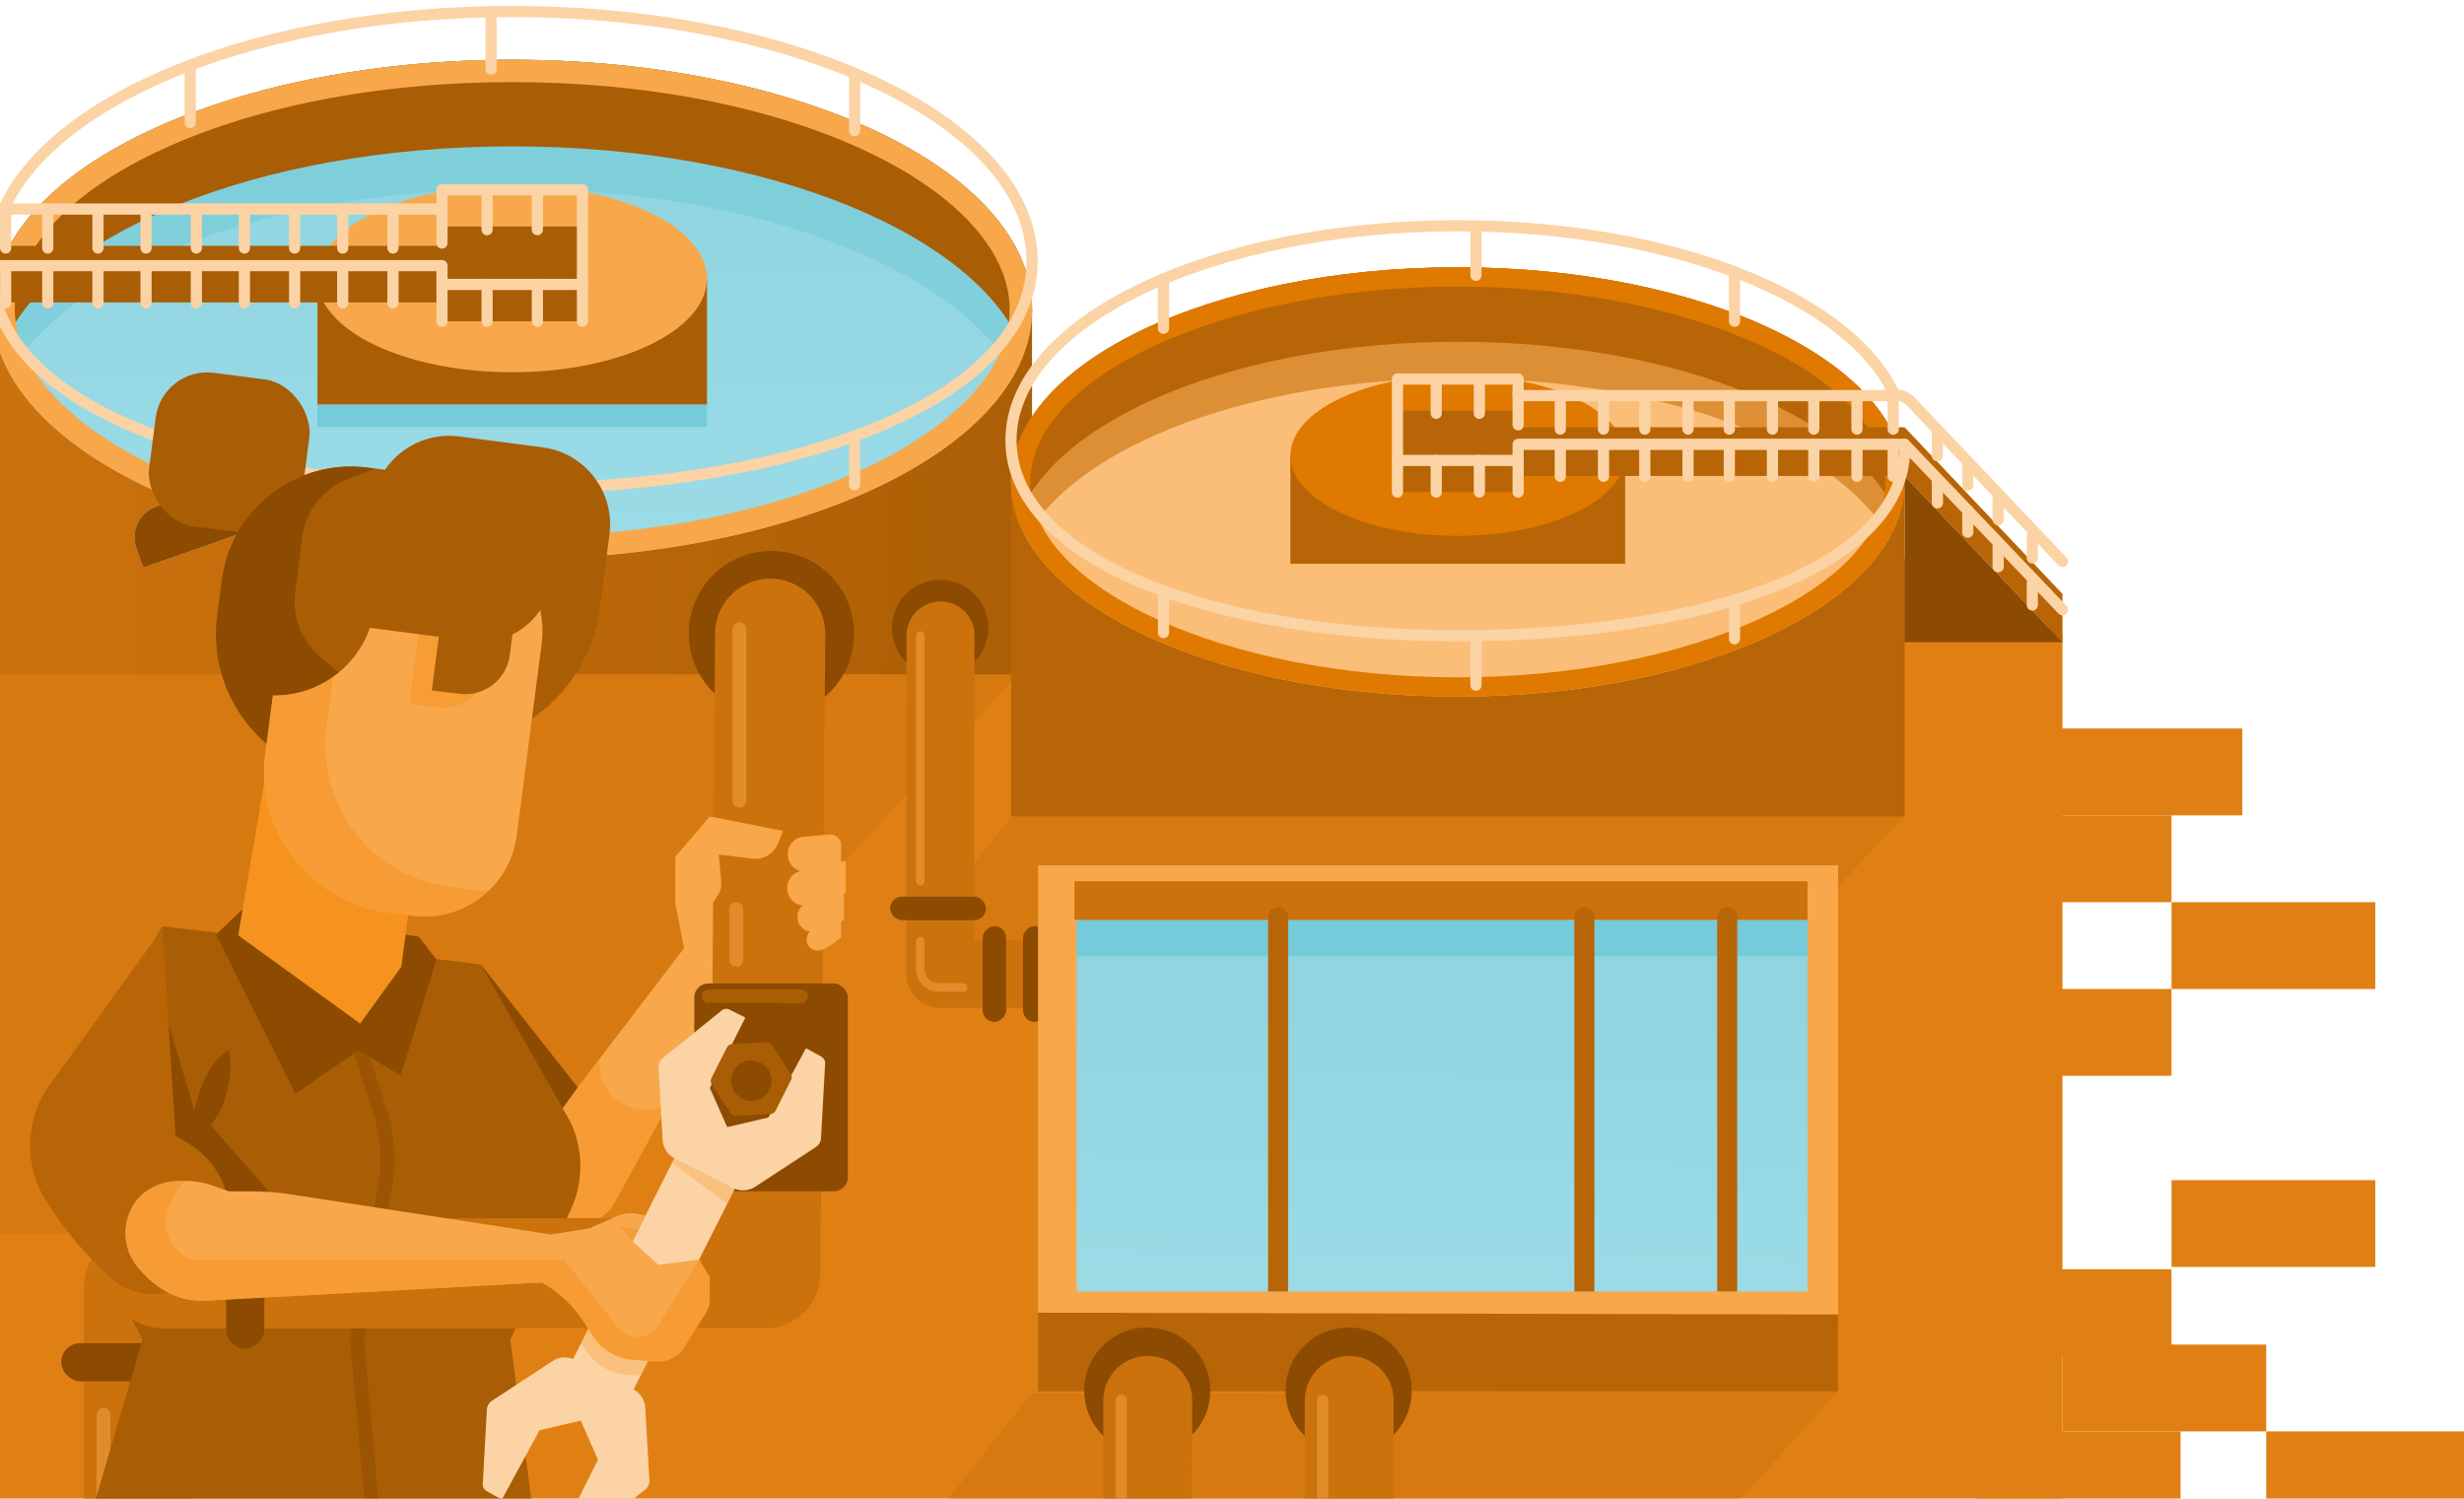 <?xml version="1.0" encoding="UTF-8"?><svg id="action5" xmlns="http://www.w3.org/2000/svg" xmlns:xlink="http://www.w3.org/1999/xlink" viewBox="0 0 369.99 225.03"><defs><style>.cls-1,.cls-2,.cls-3,.cls-4,.cls-5,.cls-6,.cls-7,.cls-8,.cls-9,.cls-10{fill:none;}.cls-11{fill:url(#linear-gradient);}.cls-12{clip-path:url(#clippath);}.cls-13,.cls-14{fill:#f8a84b;}.cls-15{fill:#fabe78;}.cls-16{fill:#fbd3a5;}.cls-17,.cls-18,.cls-19{fill:#f6921e;}.cls-20{fill:#8c4b00;}.cls-21{fill:#b86507;}.cls-22{fill:#a95d04;}.cls-23,.cls-24,.cls-25{fill:#cc720d;}.cls-26{fill:#e07900;}.cls-27{fill:#e08014;}.cls-28{fill:#d5bddb;}.cls-29,.cls-30{fill:#75cbd9;}.cls-2{stroke-width:10.2px;}.cls-2,.cls-4,.cls-5,.cls-6,.cls-7,.cls-8,.cls-9,.cls-10{stroke-linecap:round;stroke-linejoin:round;}.cls-2,.cls-5,.cls-6{stroke:#cc720d;}.cls-3{stroke:#8c4b00;stroke-miterlimit:10;}.cls-3,.cls-7,.cls-8{stroke-width:2.07px;}.cls-3,.cls-18{opacity:.51;}.cls-4{stroke-width:1.27px;}.cls-4,.cls-8,.cls-9{stroke:#f8a84b;}.cls-4,.cls-8,.cls-9,.cls-25,.cls-19{opacity:.49;}.cls-5{stroke-width:13.34px;}.cls-6{stroke-width:16.54px;}.cls-7{stroke:#a95d04;}.cls-31{fill:url(#linear-gradient-3);}.cls-32{fill:url(#linear-gradient-2);}.cls-9{stroke-width:1.67px;}.cls-10{stroke:#fbd3a5;stroke-width:1.68px;}.cls-30,.cls-24{opacity:.61;}.cls-14{opacity:.44;}</style><clipPath id="clippath"><rect class="cls-1" width="369.99" height="225.03"/></clipPath><linearGradient id="linear-gradient" x1="152.58" y1="74.62" x2=".98" y2="73.13" gradientTransform="translate(153.83 147.74) rotate(180)" gradientUnits="userSpaceOnUse"><stop offset="0" stop-color="#ac5f05"/><stop offset="1" stop-color="#cc720d"/></linearGradient><linearGradient id="linear-gradient-2" x1="77.18" y1="27.14" x2="76.34" y2="88.04" gradientTransform="matrix(1, 0, 0, 1, 0, 0)" gradientUnits="userSpaceOnUse"><stop offset="0" stop-color="#90d5e0"/><stop offset=".88" stop-color="#9adbe6"/></linearGradient><linearGradient id="linear-gradient-3" x1="216.75" y1="151.28" x2="216.11" y2="197.8" xlink:href="#linear-gradient-2"/></defs><g class="cls-12"><g><polygon class="cls-27" points="309.7 283.76 -48.11 283.76 -48.11 74.47 266.15 74.47 309.7 95.19 309.7 283.76"/><polygon class="cls-25" points="285.99 122.6 268.13 141.36 137.04 141.36 151.81 122.6 285.99 122.6"/><polygon class="cls-25" points="153.06 101.07 75.14 185.24 -82.61 185.24 -8.4 101.07 153.06 101.07"/><g><g><rect class="cls-11" x="-1.14" y="46.47" width="156.12" height="54.8" transform="translate(153.83 147.74) rotate(-180)"/><ellipse class="cls-32" cx="76.91" cy="46.47" rx="78.06" ry="37.5"/><path class="cls-30" d="M76.91,28.38c36.12,0,66.5,11.79,75.41,27.8,1.72-3.1,2.65-6.35,2.65-9.7,0-20.71-34.95-37.5-78.06-37.5S-1.14,25.76-1.14,46.47c0,3.36,.93,6.61,2.65,9.7,8.9-16.01,39.28-27.8,75.41-27.8Z"/><path class="cls-22" d="M76.91,21.98c-38.49,0-70.45,13.39-76.86,30.99-.77-2.11-1.19-4.28-1.19-6.5,0-20.71,34.95-37.5,78.06-37.5,43.11,0,78.06,16.79,78.06,37.5,0,2.22-.42,4.39-1.19,6.5-6.41-17.61-38.37-30.99-76.86-30.99Z"/><path class="cls-13" d="M76.91,12.33c20.36,0,39.44,3.78,53.74,10.65,13.32,6.4,20.96,14.96,20.96,23.49s-7.64,17.09-20.96,23.49c-14.3,6.87-33.38,10.65-53.74,10.65s-39.44-3.78-53.74-10.65C9.85,63.56,2.22,55,2.22,46.47s7.64-17.09,20.96-23.49c14.3-6.87,33.38-10.65,53.74-10.65m0-3.36C33.8,8.97-1.14,25.76-1.14,46.47s34.95,37.5,78.06,37.5,78.06-16.79,78.06-37.5S120.02,8.97,76.91,8.97h0Z"/><rect class="cls-22" x="47.67" y="41.85" width="58.49" height="18.92" transform="translate(153.83 102.62) rotate(-180)"/><ellipse class="cls-13" cx="76.91" cy="41.85" rx="29.24" ry="14.05"/><polygon class="cls-22" points="-28.73 74.47 -1.14 45.42 85.87 45.42 85.87 36.92 -1.14 36.92 -28.73 66.04 -28.73 74.47"/><rect class="cls-22" x="66.37" y="34.02" width="21.09" height="14.22" transform="translate(153.83 82.26) rotate(-180)"/><polyline class="cls-10" points="-1.14 39.89 66.37 39.89 66.37 42.71 87.46 42.71 87.46 28.49 66.37 28.49 66.37 31.39 .44 31.39"/><path class="cls-10" d="M-28.73,68.8L-1.14,39.89v1.24c.6,20.46,35.32,32.23,78.06,32.23s78.06-13.43,78.06-34.14S120.02,1.73,76.91,1.73C39.5,1.73,8.24,14.37,.63,31.25h0c-1.13,0-2.2,.47-2.97,1.31l-26.39,27.81"/><line class="cls-10" x1="66.37" y1="42.71" x2="66.37" y2="48.24"/><line class="cls-10" x1="66.37" y1="30.97" x2="66.37" y2="36.5"/><line class="cls-10" x1="73.14" y1="42.71" x2="73.14" y2="48.24"/><line class="cls-10" x1="73.74" y1="1.77" x2="73.74" y2="10.37"/><line class="cls-10" x1="73.74" y1="73.87" x2="73.74" y2="81.98"/><line class="cls-10" x1="128.33" y1="11.02" x2="128.33" y2="19.62"/><line class="cls-10" x1="128.33" y1="65.54" x2="128.33" y2="72.79"/><line class="cls-10" x1="28.57" y1="9.81" x2="28.57" y2="18.41"/><line class="cls-10" x1="28.57" y1="67.22" x2="28.57" y2="73.87"/><line class="cls-10" x1="80.69" y1="42.71" x2="80.69" y2="48.24"/><line class="cls-10" x1="73.14" y1="28.96" x2="73.14" y2="34.49"/><line class="cls-10" x1="80.69" y1="28.96" x2="80.69" y2="34.49"/><line class="cls-10" x1="51.46" y1="31.72" x2="51.46" y2="37.25"/><line class="cls-10" x1="59.01" y1="31.72" x2="59.01" y2="37.25"/><line class="cls-10" x1="51.46" y1="39.95" x2="51.46" y2="45.48"/><line class="cls-10" x1="59.01" y1="39.95" x2="59.01" y2="45.48"/><line class="cls-10" x1="36.7" y1="31.72" x2="36.7" y2="37.25"/><line class="cls-10" x1="44.24" y1="31.72" x2="44.24" y2="37.25"/><line class="cls-10" x1="36.7" y1="39.95" x2="36.7" y2="45.48"/><line class="cls-10" x1="44.24" y1="39.95" x2="44.24" y2="45.48"/><line class="cls-10" x1="21.93" y1="31.72" x2="21.93" y2="37.25"/><line class="cls-10" x1="29.48" y1="31.72" x2="29.48" y2="37.25"/><line class="cls-10" x1="21.93" y1="39.95" x2="21.93" y2="45.48"/><line class="cls-10" x1="29.48" y1="39.95" x2="29.48" y2="45.48"/><line class="cls-10" x1="7.17" y1="31.72" x2="7.17" y2="37.25"/><line class="cls-10" x1="14.71" y1="31.72" x2="14.71" y2="37.25"/><line class="cls-10" x1="7.17" y1="39.95" x2="7.17" y2="45.48"/><line class="cls-10" x1=".85" y1="31.72" x2=".85" y2="37.25"/><line class="cls-10" x1=".85" y1="39.95" x2=".85" y2="45.48"/><line class="cls-10" x1="14.71" y1="39.95" x2="14.71" y2="45.48"/><line class="cls-10" x1="87.46" y1="42.71" x2="87.46" y2="48.24"/></g><rect class="cls-29" x="47.67" y="60.77" width="58.49" height="3.35"/></g><g><path class="cls-20" d="M128.26,95.14c0,3.96-1.85,7.49-4.74,9.76-2.11,1.66-4.78-.6-7.67-.6s-5.55,2.26-7.66,.61c-2.9-2.27-4.76-5.81-4.76-9.77,0-6.86,5.56-12.41,12.41-12.41s12.41,5.56,12.41,12.41Z"/><line class="cls-6" x1="20.86" y1="193.27" x2="20.86" y2="312.99"/><line class="cls-8" x1="15.54" y1="212.48" x2="15.54" y2="291.06"/><rect class="cls-20" x="9.19" y="201.7" width="23.33" height="5.73" rx="2.87" ry="2.87" transform="translate(41.71 409.13) rotate(180)"/><path class="cls-13" d="M101.4,135.66l1.32,6.72-22.34,29.26,3.49,11.4h0c3,1.65,6.77,.55,8.41-2.45,5.87-10.74,18.41-33.66,18.75-34.12,.45-.6,11.58-5.8,11.58-5.8,0,0-.64-9.71-1.38-9.81s-13.36,.18-13.88,.03-5.96,4.77-5.96,4.77Z"/><path class="cls-18" d="M99.39,166c-.8,.42-1.65,.61-2.57,.57h-.11c-1.2,0-2.33-.31-3.37-.91-.45-.35-.9-.7-1.35-1.04-.83-.83-1.4-1.81-1.72-2.95-.08-.59-.16-1.18-.24-1.77-.01-.35,.04-.68,.09-1.01l-9.74,12.76,3.49,11.4c3,1.65,6.77,.55,8.41-2.45,2.17-3.97,5.26-9.61,8.3-15.17-.37,.24-.76,.44-1.19,.58Z"/><polygon class="cls-20" points="72.2 144.82 86.75 163.29 79.6 173.19 72.2 144.82"/><g><path class="cls-22" d="M24.43,139.1l47.76,5.73,13.36,23.44c2.08,4.21,2.13,9.14,.15,13.4l-9.08,19.52,5.5,41.6H9.18l12.22-41.6-16.16-31.23,19.19-30.85Z"/><path class="cls-3" d="M53.39,155.66l3.59,10.96c1.32,4.03,1.55,8.35,.66,12.5l-4.03,22.15,3.68,40.79"/><path class="cls-20" d="M25.05,153.09l-.08,20.83,.69,6.19,17.08,1.54-11.11-12.66s3.88-4.47,2.74-11.34c-4,2.29-5.17,9.4-5.21,9.05s-4.09-13.62-4.09-13.62Z"/><polygon class="cls-20" points="32.45 140.32 36.44 136.52 62.9 140.67 65.53 144.11 60.17 161.5 53.8 157.72 44.35 164.25 32.45 140.32"/><polygon class="cls-17" points="60.27 145.16 54.08 153.71 35.77 140.46 40.72 111.32 64.28 114.38 60.27 145.16"/></g><polyline class="cls-6" points="115.65 95.16 114.93 191.2 24.44 191.2"/><rect class="cls-20" x="104.25" y="147.68" width="23.06" height="31.22" rx="2.11" ry="2.11"/><rect class="cls-20" x="25.16" y="187.98" width="23.33" height="5.73" rx="2.87" ry="2.87" transform="translate(227.67 154.02) rotate(90)"/><g><path class="cls-16" d="M73.05,223.91l2.31,1.28,5.65-10.41,6.19-1.45,2.6,5.88-5.33,10.57,2.38,1.2c.38,.19,.85,.14,1.18-.13l8.87-7.19c.42-.34,.64-.85,.61-1.39l-.62-10.88c-.07-1.19-.76-2.25-1.82-2.78l-8.77-4.42c-1.06-.53-2.33-.46-3.32,.19l-9.12,5.98c-.44,.29-.72,.77-.75,1.3l-.62,11.23c-.02,.42,.2,.81,.56,1.02Z"/><rect class="cls-16" x="93.8" y="170.43" width="10.17" height="39.01" transform="translate(96.11 -24.18) rotate(26.76)"/><path class="cls-14" d="M109.22,180.74l1.82-3.6-9.19-4.36-.93,1.85,8.31,6.11Z"/><path class="cls-14" d="M88.69,198.85l-1.45,2.88,.97,1.37c1.35,1.92,3.49,3.14,5.84,3.33l2.13,.17,1.86-3.7-9.35-4.05Z"/><path class="cls-16" d="M123.34,158.68l-2.31-1.28-5.65,10.41-6.19,1.45-2.6-5.88,5.33-10.57-2.38-1.2c-.38-.19-.85-.14-1.18,.13l-8.87,7.19c-.42,.34-.64,.85-.61,1.39l.62,10.88c.07,1.19,.76,2.25,1.82,2.78l8.77,4.42c1.06,.53,2.33,.46,3.32-.19l9.12-5.98c.44-.29,.72-.77,.75-1.3l.62-11.23c.02-.42-.2-.81-.56-1.02Z"/></g><g><path class="cls-13" d="M88.49,184.45l4.16-1.83c.98-.43,2.07-.55,3.11-.33l1.16,.24-1.95,3.86,3.9,3.55,6.1-.8,1.59,2.65v3.43c0,.65-.18,1.29-.53,1.85l-3.46,5.52c-.98,1.29-2.55,2-4.17,1.88l-3.37-.25c-2.52-.18-4.79-1.56-6.12-3.71l-1.09-1.76c-1.59-2.57-3.81-4.69-6.45-6.16h0l1.42-7.21,5.69-.93Z"/><path class="cls-21" d="M28.15,171.61l-1.8-1.07-1.91-31.15-16.63,23.04c-4.01,5.13-4.4,12.21-.97,17.74h0c2.68,4.33,5.96,8.25,9.74,11.66l.1,.09c2.88,2.6,7.06,3.16,10.53,1.41l2.37-1.19c2.71-1.36,4.47-4.07,4.63-7.09l.13-2.44v-.1c.21-4.47-2.34-8.62-6.19-10.9Z"/><path class="cls-13" d="M82.8,185.38l-39.25-6.04c-1.92-.3-3.87-.44-5.81-.44h-3.39l-2.39-.85c-1.38-.49-2.83-.73-4.29-.71h-.88c-2.87,.05-5.66,1.48-7.01,4.02-.15,.27-.28,.56-.39,.85h0c-1.11,2.84-.54,6.06,1.49,8.33l.45,.5c.93,1.04,2.01,1.94,3.2,2.67h0c1.93,1.18,4.17,1.75,6.43,1.62l50.42-2.75,2.48-2.66-1.06-4.56Z"/><path class="cls-18" d="M26.8,177.33c-2.88,.04-5.67,1.5-7.01,4.04-.14,.26-.26,.53-.37,.81-1.11,2.84-.54,6.06,1.49,8.33l.45,.5c.91,1.02,1.95,1.9,3.11,2.62,2.03,1.26,4.44,1.79,6.83,1.66l50.11-2.73c2.64,1.47,4.86,3.59,6.45,6.16l1.09,1.76c1.33,2.14,3.61,3.52,6.12,3.71l3.37,.25c1.62,.12,3.19-.59,4.17-1.88l3.46-5.52c.35-.55,.53-1.19,.53-1.85v-3.43l-1.59-2.65-6.25,10.01c-.78,1.24-2.27,1.92-3.69,1.54-.98-.26-2.02-.78-2.69-1.79s-7.73-9.75-7.73-9.75H28.45s-7.43-3.73-.74-11.79h-.91Z"/></g><line class="cls-8" x1="111.03" y1="94.5" x2="111.03" y2="120.25"/><g><path class="cls-22" d="M52.22,69.81h4.73c6.44,0,11.66,5.23,11.66,11.66v34.96h-14.21c-11.98,0-21.71-9.73-21.71-21.71v-5.38c0-10.78,8.75-19.53,19.53-19.53Z" transform="translate(12.45 -5.76) rotate(7.42)"/><path class="cls-22" d="M65.9,66.16h12.6c6.44,0,11.66,5.23,11.66,11.66v11.17c0,13.13-10.66,23.79-23.79,23.79h-1.55c-5.84,0-10.59-4.74-10.59-10.59v-24.37c0-6.44,5.23-11.66,11.66-11.66Z" transform="translate(12.16 -8.57) rotate(7.42)"/><path class="cls-13" d="M55.64,79.09h9.06c8.28,0,15,6.72,15,15v28.97c0,7.71-6.26,13.97-13.97,13.97h-3.7c-11.8,0-21.38-9.58-21.38-21.38v-21.56c0-8.28,6.72-15,15-15Z" transform="translate(14.45 -6.86) rotate(7.42)"/><path class="cls-19" d="M64.58,81.95l-3.1,23.79,4.15,.5c3.69,.48,7.08-2.12,7.56-5.82l1.36-10.41c.48-3.69-2.12-7.08-5.82-7.56l-4.15-.5Z"/><path class="cls-18" d="M71.15,133.62l-3.67-.48c-11.71-1.52-19.97-12.25-18.44-23.96l2.78-21.38c.48-3.67,2.25-6.84,4.79-9.15-7.04,.42-13.02,5.77-13.97,13.03l-2.78,21.38c-1.52,11.71,6.73,22.44,18.44,23.96l3.67,.48c4.37,.57,8.52-.95,11.47-3.78-.75,.03-1.52,0-2.29-.09Z"/><path class="cls-22" d="M58.13,76.83l-1.89,14.48c-1.08,8.27-8.71,14.07-16.97,12.91-2.48-.35-4.25-.75-4.19-1.18l3.19-24.53,8.83-5.27,11.03,3.59Z"/><path class="cls-22" d="M64.03,78.27h18.66v17.57h-29.29v-6.93c0-5.87,4.77-10.64,10.64-10.64Z" transform="translate(124.28 182.16) rotate(-172.58)"/><path class="cls-22" d="M67.94,79.89l-3.1,23.79,4.15,.5c3.69,.48,7.08-2.12,7.56-5.82l1.36-10.41c.48-3.69-2.12-7.08-5.82-7.56l-4.15-.5Z"/><g><path class="cls-28" d="M21.51,85.22l16.6-5.81-1.04-2.88c-.9-2.58-3.72-3.94-6.3-3.03l-7.26,2.54c-2.58,.9-3.94,3.72-3.03,6.3l1.04,2.88Z"/><path class="cls-20" d="M21.51,85.22l16.6-5.81-1.04-2.88c-.9-2.58-3.72-3.94-6.3-3.03l-7.26,2.54c-2.58,.9-3.94,3.72-3.03,6.3l1.04,2.88Z"/><rect class="cls-22" x="22.79" y="56.38" width="23.26" height="23.26" rx="7.79" ry="7.79" transform="translate(9.07 -3.87) rotate(7.42)"/></g><path class="cls-20" d="M44.33,88.93l1.03-8.19c.5-3.99,3.16-7.39,6.91-8.84,1.37-.53,2.77-1.07,3.98-1.53l-1.04-.13c-10.69-1.39-20.49,6.15-21.89,16.84l-.7,5.34c-.98,7.53,2.03,14.65,7.38,19.26l.95-7.28c3.7,.1,7.15-1.2,9.87-3.42l-2.77-2.37c-2.79-2.39-4.2-6.02-3.74-9.67Z"/></g><path class="cls-22" d="M109.71,167.17l-2.84-4.34c-.18-.27-.2-.62-.05-.91l2.33-4.63c.15-.29,.44-.48,.76-.5l5.18-.29c.33-.02,.64,.14,.81,.41l2.84,4.34c.18,.27,.2,.62,.05,.91l-2.33,4.63c-.15,.29-.44,.48-.76,.5l-5.18,.29c-.33,.02-.64-.14-.81-.41Z"/><g><path class="cls-13" d="M118.32,128.38v.19c.13,1.46,1.46,2.52,2.91,2.29,2.24-.35,5.06-.83,5.06-1.04v-2.9c0-.96-.83-1.71-1.79-1.62l-3.93,.38c-1.36,.13-2.37,1.33-2.26,2.7Z"/><path class="cls-13" d="M119.77,137.78v.16c.11,1.26,1.26,2.17,2.51,1.97,1.93-.3,4.44-1.66,4.44-1.83v-3.97l-5,1.34c-1.18,.12-2.04,1.15-1.95,2.33Z"/><path class="cls-13" d="M121.13,141.16v.12c.08,.93,.93,1.59,1.85,1.45,1.42-.22,3.32-2.07,3.32-1.95,0,.22,0-3.66,0-3.66l-3.73,2.33c-.86,.08-1.5,.85-1.43,1.71Z"/><path class="cls-13" d="M118.23,133.47v.19c.13,1.46,1.46,2.52,2.91,2.29,2.24-.35,5.86-1.76,5.86-1.97v-4.7l-6.51,1.49c-1.36,.13-2.37,1.33-2.26,2.7Z"/><path class="cls-13" d="M101.4,135.66v-6.99l5.18-6.07,10.98,2.18-.73,1.87c-.61,1.55-2.19,2.49-3.85,2.29l-5.04-.62,.35,4.02c.07,.82-.15,1.64-.61,2.31l-3.41,4.93-2.85-3.92Z"/></g><circle class="cls-20" cx="112.82" cy="162.29" r="3.03"/><line class="cls-8" x1="110.56" y1="136.52" x2="110.56" y2="144.11"/><path class="cls-7" d="M106.38,149.61c.17-.08,13.92,0,13.92,0"/><polygon class="cls-18" points="94.98 186.38 92.96 184.09 95.93 184.62 94.98 186.38"/></g><circle class="cls-20" cx="141.17" cy="94.29" r="7.24"/><g><polyline class="cls-2" points="141.23 95.42 141.17 146.26 162.45 146.26"/><rect class="cls-20" x="133.66" y="134.65" width="14.39" height="3.53" rx="1.77" ry="1.77"/><rect class="cls-20" x="142.12" y="144.49" width="14.39" height="3.53" rx="1.77" ry="1.77" transform="translate(295.57 -3.05) rotate(90)"/><rect class="cls-20" x="148.18" y="144.49" width="14.39" height="3.53" rx="1.77" ry="1.77" transform="translate(301.63 -9.11) rotate(90)"/></g><line class="cls-4" x1="138.18" y1="95.42" x2="138.18" y2="132.32"/><path class="cls-4" d="M138.18,141.36v4.14c0,1.54,1.25,2.78,2.78,2.78h3.64"/><polygon class="cls-25" points="275.99 208.93 260.86 225.67 141.91 225.67 154.92 209.26 275.99 208.93"/><g><rect class="cls-13" x="155.88" y="129.95" width="120.13" height="67.46"/><rect class="cls-31" x="161.68" y="138.14" width="109.73" height="55.8"/><rect class="cls-29" x="161.68" y="138.14" width="109.73" height="5.48"/><rect class="cls-23" x="161.33" y="132.34" width="110.08" height="5.8"/><path class="cls-21" d="M259.36,136.21h0c.83,0,1.5,.67,1.5,1.5v56.23h-3.01v-56.23c0-.83,.67-1.5,1.5-1.5Z"/><path class="cls-21" d="M237.91,136.21h0c.83,0,1.5,.67,1.5,1.5v56.23h-3.01v-56.23c0-.83,.67-1.5,1.5-1.5Z"/><path class="cls-21" d="M191.92,136.21h0c.83,0,1.5,.67,1.5,1.5v56.23h-3.01v-56.23c0-.83,.67-1.5,1.5-1.5Z"/><polygon class="cls-21" points="155.88 208.93 275.99 208.93 276 197.4 155.88 197.12 155.88 208.93"/></g><g><rect class="cls-21" x="151.81" y="72.37" width="134.18" height="50.23"/><path class="cls-15" d="M285.99,72.37c0,17.8-30.04,32.23-67.09,32.23-37.05,0-67.09-14.43-67.09-32.23,0-17.8,30.04-32.23,67.09-32.23s67.09,14.43,67.09,32.23Z"/><path class="cls-24" d="M218.9,56.82c-31.05,0-57.16,10.13-64.81,23.89-1.48-2.66-2.28-5.45-2.28-8.34,0-17.8,30.04-32.23,67.09-32.23,37.05,0,67.09,14.43,67.09,32.23,0,2.88-.8,5.68-2.28,8.34-7.65-13.76-33.76-23.89-64.81-23.89Z"/><path class="cls-21" d="M218.9,51.32c33.08,0,60.55,11.51,66.06,26.64,.66-1.82,1.03-3.68,1.03-5.59,0-17.8-30.04-32.23-67.09-32.23-37.05,0-67.09,14.43-67.09,32.23,0,1.91,.36,3.77,1.03,5.59,5.51-15.13,32.98-26.64,66.06-26.64Z"/><path class="cls-26" d="M218.9,43.03c34.8,0,64.2,13.44,64.2,29.34s-29.4,29.34-64.2,29.34-64.2-13.44-64.2-29.34,29.4-29.34,64.2-29.34m0-2.89c-37.05,0-67.09,14.43-67.09,32.23s30.04,32.23,67.09,32.23,67.09-14.43,67.09-32.23-30.04-32.23-67.09-32.23h0Z"/><rect class="cls-21" x="193.76" y="68.4" width="50.27" height="16.26"/><ellipse class="cls-26" cx="218.9" cy="68.4" rx="25.13" ry="12.07"/><polygon class="cls-21" points="309.7 96.43 285.99 71.47 211.2 71.47 211.2 64.16 285.99 64.16 309.7 89.19 309.7 96.43"/><polygon class="cls-20" points="285.99 71.47 285.99 96.43 309.7 96.43 285.99 71.47"/><rect class="cls-21" x="209.84" y="61.67" width="18.12" height="12.22"/><polyline class="cls-10" points="285.99 66.72 227.96 66.72 227.96 69.14 209.84 69.14 209.84 56.92 227.96 56.92 227.96 59.41 284.63 59.41"/><path class="cls-10" d="M309.7,91.56l-23.71-24.85v1.06c-.52,17.59-30.36,27.7-67.09,27.7-37.05,0-67.09-11.54-67.09-29.34,0-17.8,30.04-32.23,67.09-32.23,32.16,0,59.03,10.87,65.57,25.38h0c.97,0,1.89,.41,2.55,1.12l22.68,23.91"/><line class="cls-10" x1="227.96" y1="69.14" x2="227.96" y2="73.89"/><line class="cls-10" x1="227.96" y1="59.05" x2="227.96" y2="63.8"/><line class="cls-10" x1="222.14" y1="69.14" x2="222.14" y2="73.89"/><line class="cls-10" x1="221.63" y1="33.95" x2="221.63" y2="41.34"/><line class="cls-10" x1="221.63" y1="95.92" x2="221.63" y2="102.89"/><line class="cls-10" x1="174.71" y1="41.9" x2="174.71" y2="49.29"/><line class="cls-10" x1="174.71" y1="88.76" x2="174.71" y2="94.99"/><line class="cls-10" x1="260.45" y1="40.86" x2="260.45" y2="48.25"/><line class="cls-10" x1="260.45" y1="90.2" x2="260.45" y2="95.92"/><line class="cls-10" x1="215.66" y1="69.14" x2="215.66" y2="73.89"/><line class="cls-10" x1="222.14" y1="57.32" x2="222.14" y2="62.07"/><line class="cls-10" x1="215.66" y1="57.32" x2="215.66" y2="62.07"/><line class="cls-10" x1="240.78" y1="59.69" x2="240.78" y2="64.44"/><line class="cls-10" x1="234.29" y1="59.69" x2="234.29" y2="64.44"/><line class="cls-10" x1="240.78" y1="66.77" x2="240.78" y2="71.52"/><line class="cls-10" x1="234.29" y1="66.77" x2="234.29" y2="71.52"/><line class="cls-10" x1="253.47" y1="59.69" x2="253.47" y2="64.44"/><line class="cls-10" x1="246.98" y1="59.69" x2="246.98" y2="64.44"/><line class="cls-10" x1="253.47" y1="66.77" x2="253.47" y2="71.52"/><line class="cls-10" x1="246.98" y1="66.77" x2="246.98" y2="71.52"/><line class="cls-10" x1="266.15" y1="59.69" x2="266.15" y2="64.44"/><line class="cls-10" x1="259.67" y1="59.69" x2="259.67" y2="64.44"/><line class="cls-10" x1="266.15" y1="66.77" x2="266.15" y2="71.52"/><line class="cls-10" x1="259.67" y1="66.77" x2="259.67" y2="71.52"/><line class="cls-10" x1="278.84" y1="59.69" x2="278.84" y2="64.44"/><line class="cls-10" x1="272.36" y1="59.69" x2="272.36" y2="64.44"/><line class="cls-10" x1="278.84" y1="66.77" x2="278.84" y2="71.52"/><line class="cls-10" x1="284.28" y1="59.69" x2="284.28" y2="64.44"/><line class="cls-10" x1="284.28" y1="66.77" x2="284.28" y2="71.52"/><line class="cls-10" x1="290.92" y1="65.14" x2="290.92" y2="68.44"/><line class="cls-10" x1="290.92" y1="72.21" x2="290.92" y2="75.52"/><line class="cls-10" x1="295.48" y1="69.54" x2="295.48" y2="72.84"/><line class="cls-10" x1="295.48" y1="76.61" x2="295.48" y2="79.92"/><line class="cls-10" x1="300.04" y1="74.73" x2="300.04" y2="78.03"/><line class="cls-10" x1="300.04" y1="81.8" x2="300.04" y2="85.11"/><line class="cls-10" x1="305.17" y1="80.47" x2="305.17" y2="83.78"/><line class="cls-10" x1="305.17" y1="87.54" x2="305.17" y2="90.85"/><line class="cls-10" x1="272.36" y1="66.77" x2="272.36" y2="71.52"/><line class="cls-10" x1="209.84" y1="69.14" x2="209.84" y2="73.89"/></g><rect class="cls-27" x="306.12" y="109.4" width="30.59" height="13.04"/><rect class="cls-27" x="309.7" y="201.91" width="30.59" height="13.04"/><rect class="cls-27" x="296.84" y="214.95" width="30.59" height="13.04"/><rect class="cls-27" x="340.29" y="214.95" width="30.59" height="13.04"/><rect class="cls-27" x="295.48" y="148.51" width="30.59" height="13.04"/><rect class="cls-27" x="326.08" y="177.22" width="30.59" height="13.04"/><rect class="cls-27" x="295.48" y="190.6" width="30.59" height="13.04"/><rect class="cls-27" x="326.08" y="135.48" width="30.59" height="13.04"/><rect class="cls-27" x="295.48" y="122.44" width="30.59" height="13.04"/><circle class="cls-20" cx="172.27" cy="208.82" r="9.47"/><polyline class="cls-5" points="172.35 210.29 172.27 276.79 200.1 276.79"/><line class="cls-9" x1="168.36" y1="210.29" x2="168.36" y2="258.56"/><circle class="cls-20" cx="202.51" cy="208.82" r="9.47"/><polyline class="cls-5" points="202.59 210.29 202.51 276.79 230.34 276.79"/><line class="cls-9" x1="198.6" y1="210.29" x2="198.6" y2="258.56"/></g></g></svg>